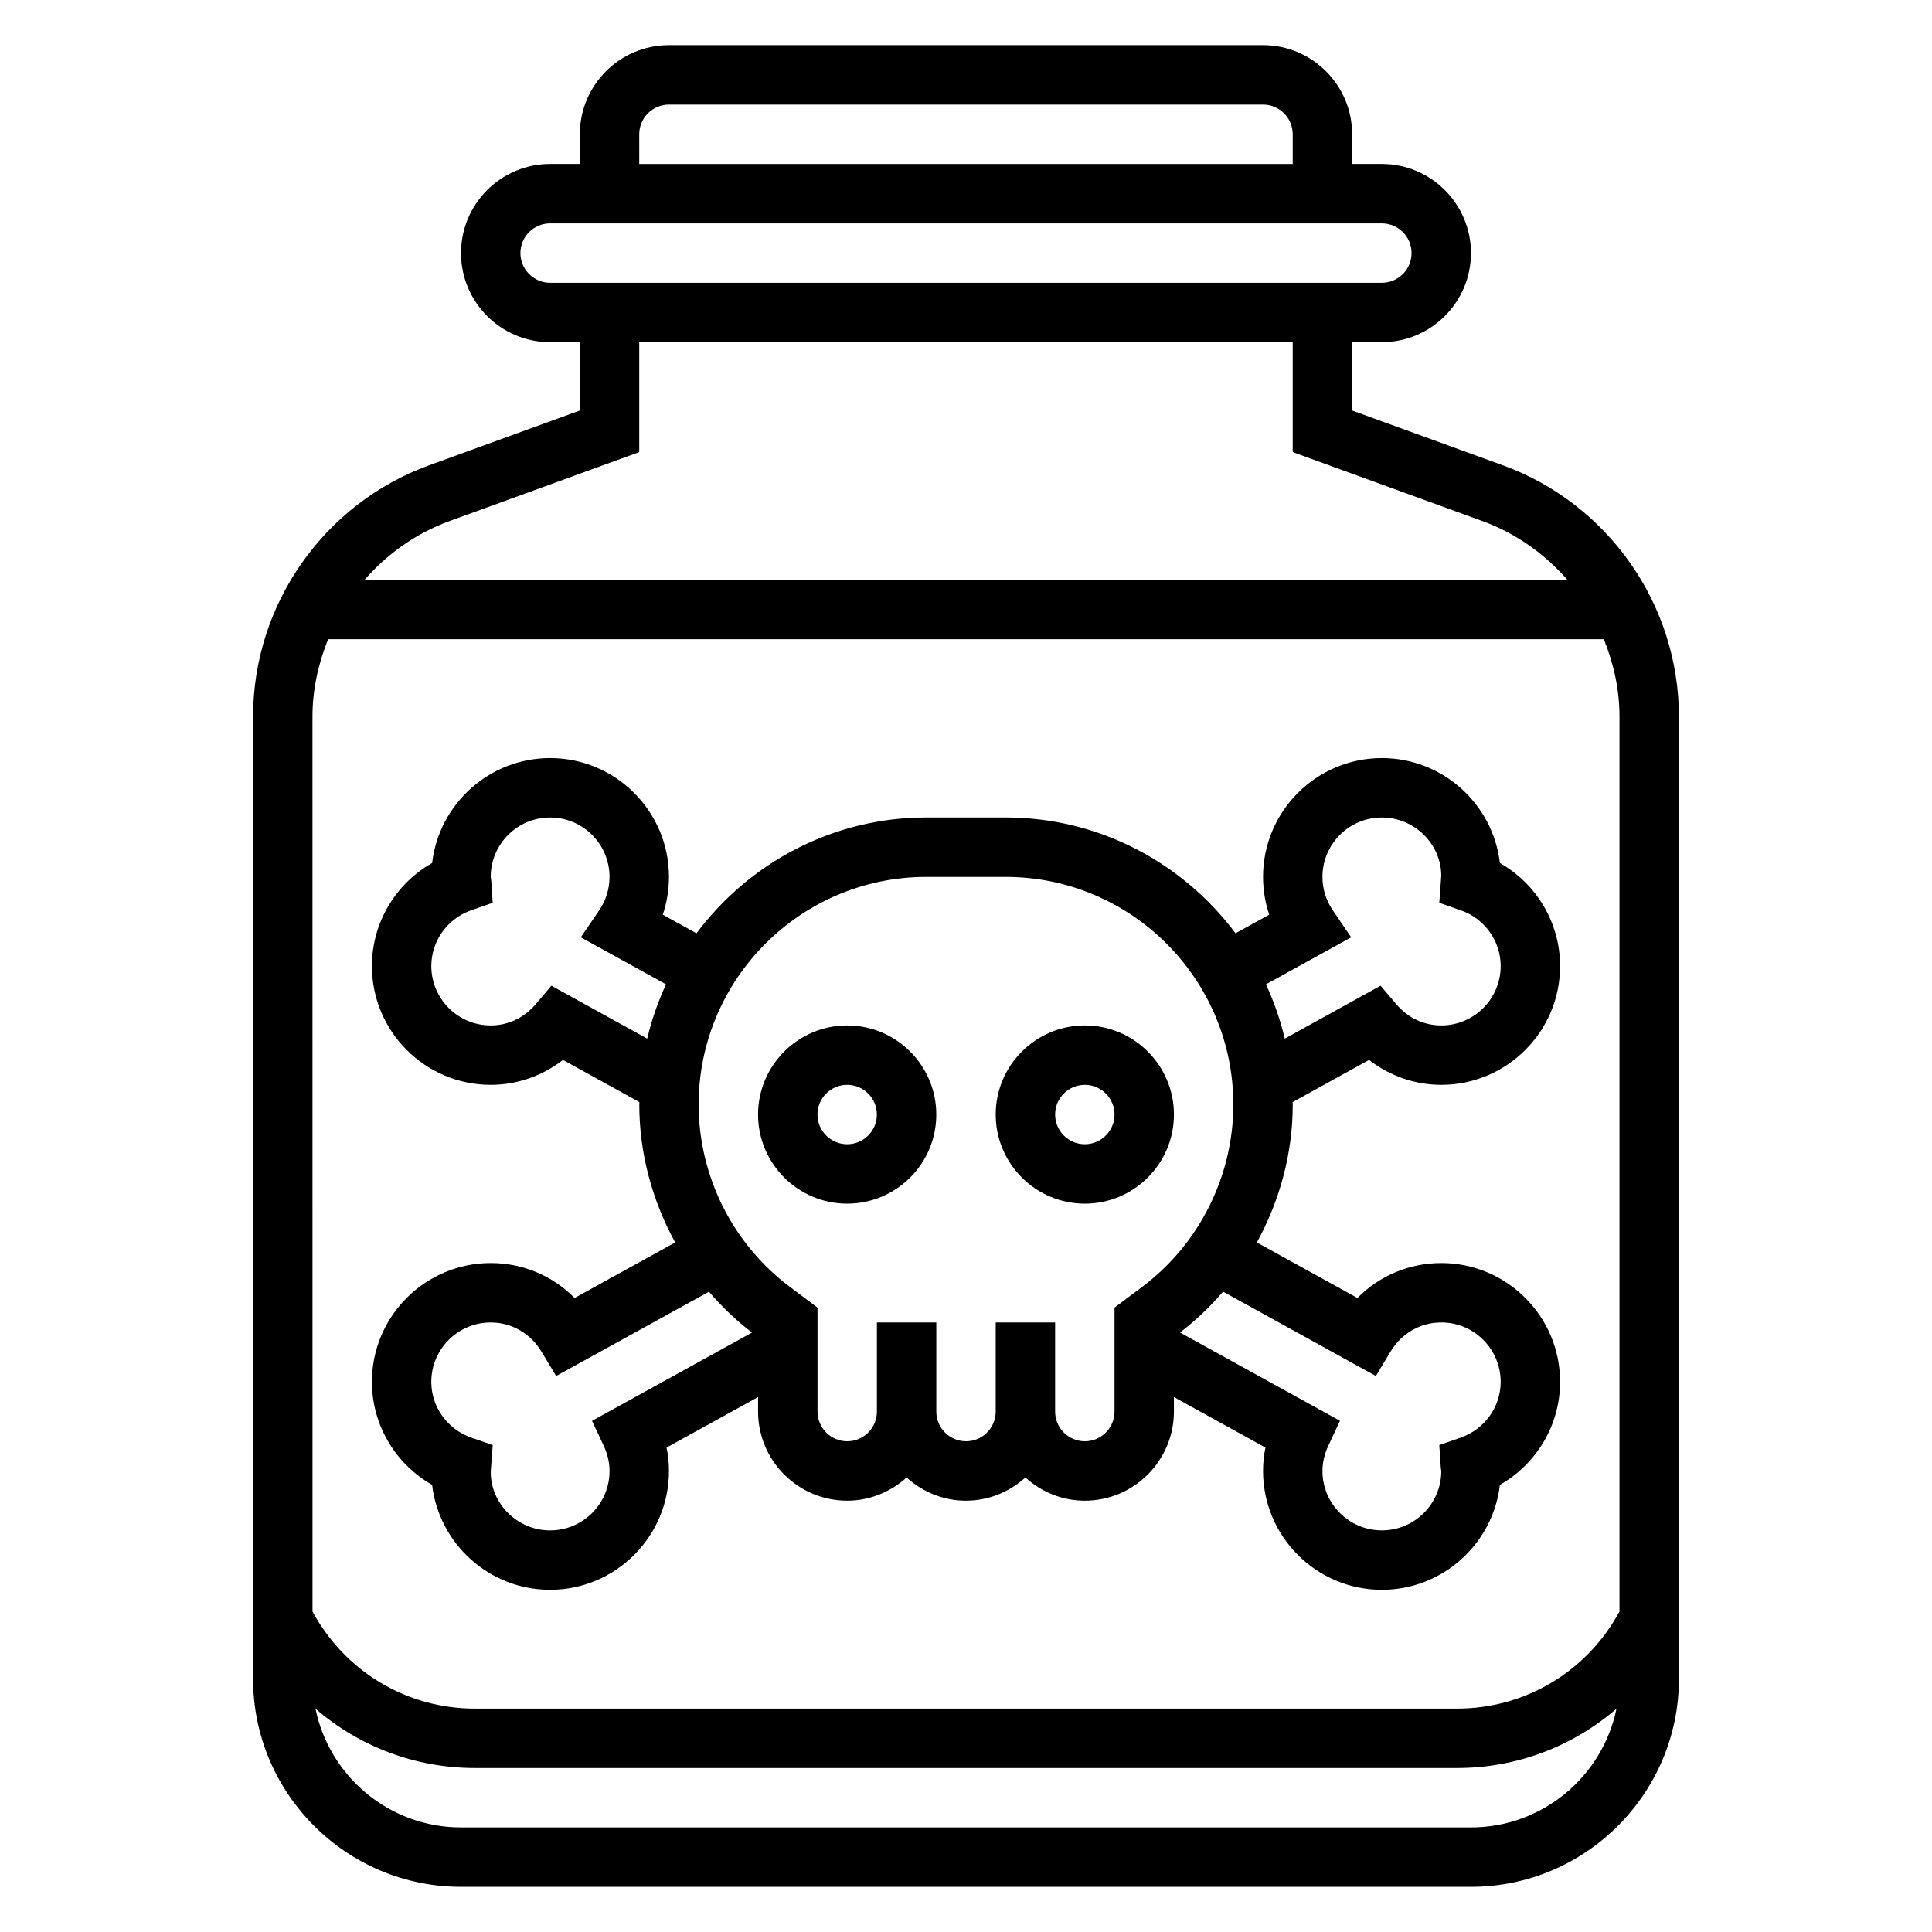 <?xml version="1.0" encoding="UTF-8"?>
<!-- Uploaded to: ICON Repo, www.iconrepo.com, Generator: ICON Repo Mixer Tools -->
<svg fill="#000000" width="800px" height="800px" version="1.1" viewBox="144 144 512 512" xmlns="http://www.w3.org/2000/svg">
 <g>
  <path d="m431.49 462.98c13.02 0 23.617-10.598 23.617-23.617s-10.598-23.617-23.617-23.617-23.617 10.598-23.617 23.617 10.594 23.617 23.617 23.617zm0-31.488c4.336 0 7.871 3.527 7.871 7.871s-3.535 7.871-7.871 7.871c-4.336 0-7.871-3.527-7.871-7.871-0.004-4.348 3.531-7.871 7.871-7.871z"/>
  <path d="m368.51 462.98c13.02 0 23.617-10.598 23.617-23.617s-10.598-23.617-23.617-23.617-23.617 10.598-23.617 23.617 10.594 23.617 23.617 23.617zm0-31.488c4.336 0 7.871 3.527 7.871 7.871s-3.535 7.871-7.871 7.871c-4.336 0-7.871-3.527-7.871-7.871-0.004-4.348 3.531-7.871 7.871-7.871z"/>
  <path d="m274.05 478.72c-17.367 0-31.488 14.121-31.488 31.488 0 11.398 6.227 21.773 15.957 27.293 1.824 15.633 15.152 27.812 31.273 27.812 17.367 0 31.488-14.121 31.488-31.488 0-2.094-0.211-4.156-0.637-6.203l24.254-13.383v3.84c0 13.02 10.598 23.617 23.617 23.617 6.07 0 11.555-2.371 15.742-6.141 4.188 3.777 9.676 6.141 15.742 6.141 6.07 0 11.555-2.371 15.742-6.141 4.188 3.777 9.676 6.141 15.742 6.141 13.02 0 23.617-10.598 23.617-23.617v-3.84l24.254 13.383c-0.422 2.047-0.633 4.109-0.633 6.203 0 17.367 14.121 31.488 31.488 31.488 16.121 0 29.449-12.18 31.277-27.812 9.727-5.519 15.953-15.895 15.953-27.293 0-17.367-14.121-31.488-31.488-31.488-8.492 0-16.398 3.371-22.215 9.258l-26.656-14.711c6.086-11.098 9.508-23.625 9.508-36.527 0-0.227-0.031-0.449-0.031-0.668l20.254-11.18c5.469 4.242 12.176 6.598 19.141 6.598 17.367 0 31.488-14.121 31.488-31.488 0-11.398-6.227-21.773-15.957-27.293-1.824-15.633-15.152-27.812-31.273-27.812-17.367 0-31.488 14.121-31.488 31.488 0 3.441 0.551 6.809 1.637 10.012l-8.934 4.93c-13.895-18.578-36-30.688-60.93-30.688h-20.996c-24.93 0-47.027 12.105-60.922 30.691l-8.934-4.93c1.086-3.207 1.637-6.574 1.637-10.016 0-17.367-14.121-31.488-31.488-31.488-16.121 0-29.449 12.18-31.277 27.812-9.727 5.516-15.953 15.895-15.953 27.293 0 17.367 14.121 31.488 31.488 31.488 6.965 0 13.672-2.356 19.145-6.598l20.254 11.18c0 0.227-0.031 0.441-0.031 0.668 0 12.895 3.434 25.426 9.508 36.527l-26.656 14.711c-5.82-5.887-13.727-9.258-22.219-9.258zm234.57 29.93 3.914-6.496c2.894-4.816 7.91-7.691 13.418-7.691 8.684 0 15.742 7.062 15.742 15.742 0 6.637-4.266 12.578-10.605 14.785l-5.66 1.969 0.395 5.984 0.129 0.883c0 8.684-7.062 15.742-15.742 15.742-8.684 0-15.742-7.062-15.742-15.742 0-2.219 0.512-4.449 1.527-6.629l3.117-6.668-42.398-23.395c4.203-3.219 8.016-6.863 11.414-10.832zm-6.535-116.25-4.879-7.148c-1.797-2.629-2.742-5.691-2.742-8.863 0-8.684 7.062-15.742 15.742-15.742 8.684 0 15.742 7.062 15.742 15.469l-0.52 7.141 5.66 1.969c6.344 2.199 10.609 8.145 10.609 14.781 0 8.684-7.062 15.742-15.742 15.742-4.606 0-8.84-2-11.918-5.621l-4.172-4.902-25.387 14.02c-1.18-5.008-2.867-9.809-4.984-14.383zm-112.58-16.012h20.996c33.273 0 60.348 27.07 60.348 60.355 0 18.895-9.02 36.934-24.145 48.277l-7.344 5.512v27.551c0 4.344-3.535 7.871-7.871 7.871-4.336 0-7.871-3.527-7.871-7.871v-23.617h-15.742v23.617c0 4.344-3.535 7.871-7.871 7.871-4.336 0-7.871-3.527-7.871-7.871v-23.617h-15.742v23.617c0 4.344-3.535 7.871-7.871 7.871-4.336 0-7.871-3.527-7.871-7.871v-27.551l-7.344-5.512c-15.133-11.344-24.156-29.387-24.156-48.277 0-33.285 27.074-60.355 60.355-60.355zm-99.375 28.836-4.172 4.902c-3.07 3.621-7.305 5.621-11.91 5.621-8.684 0-15.742-7.062-15.742-15.742 0-6.637 4.266-12.578 10.605-14.785l5.66-1.969-0.395-5.984-0.129-0.879c0-8.684 7.062-15.742 15.742-15.742 8.684 0 15.742 7.062 15.742 15.742 0 3.172-0.945 6.234-2.738 8.863l-4.879 7.148 22.586 12.461c-2.117 4.574-3.793 9.375-4.984 14.383zm53.16 91.922-42.391 23.395 3.117 6.668c1.008 2.172 1.52 4.398 1.52 6.621 0 8.684-7.062 15.742-15.742 15.742-8.684 0-15.742-7.062-15.742-15.469l0.52-7.141-5.66-1.969c-6.34-2.203-10.609-8.145-10.609-14.781 0-8.684 7.062-15.742 15.742-15.742 5.512 0 10.523 2.875 13.43 7.691l3.914 6.496 40.492-22.34c3.394 3.961 7.199 7.606 11.41 10.828z"/>
  <path d="m542.29 267.32-39.957-14.531v-18.105h7.871c13.02 0 23.617-10.598 23.617-23.617 0-13.02-10.598-23.617-23.617-23.617h-7.871v-7.871c0-13.02-10.598-23.617-23.617-23.617h-157.44c-13.02 0-23.617 10.598-23.617 23.617v7.871h-7.871c-13.02 0-23.617 10.598-23.617 23.617 0 13.02 10.598 23.617 23.617 23.617h7.871v18.105l-39.957 14.531c-27.891 10.137-46.633 36.895-46.633 66.582v255.02c0 30.379 24.719 55.105 55.105 55.105h267.65c30.387 0 55.105-24.727 55.105-55.105l-0.004-255.02c0-29.688-18.742-56.445-46.633-66.582zm-315.48 66.582c0-7.18 1.551-14.074 4.148-20.5h338.07c2.602 6.422 4.152 13.312 4.152 20.5v237.17c-8.598 15.867-24.914 25.727-43.078 25.727h-260.21c-18.16 0-34.48-9.855-43.074-25.727zm86.594-154.32c0-4.344 3.535-7.871 7.871-7.871h157.44c4.336 0 7.871 3.527 7.871 7.871v7.871h-173.18zm-31.488 31.488c0-4.344 3.535-7.871 7.871-7.871h220.42c4.336 0 7.871 3.527 7.871 7.871s-3.535 7.871-7.871 7.871h-220.42c-4.336 0-7.871-3.527-7.871-7.871zm-18.828 71.035 50.316-18.293v-29.125h173.18v29.125l50.316 18.293c8.887 3.234 16.484 8.715 22.477 15.555l-318.77 0.004c5.984-6.844 13.586-12.32 22.477-15.559zm270.73 346.18h-267.65c-18.996 0-34.891-13.531-38.559-31.457 11.523 9.957 26.355 15.711 42.273 15.711h260.22c15.918 0 30.75-5.754 42.281-15.711-3.68 17.922-19.574 31.457-38.566 31.457z"/>
 </g>
</svg>